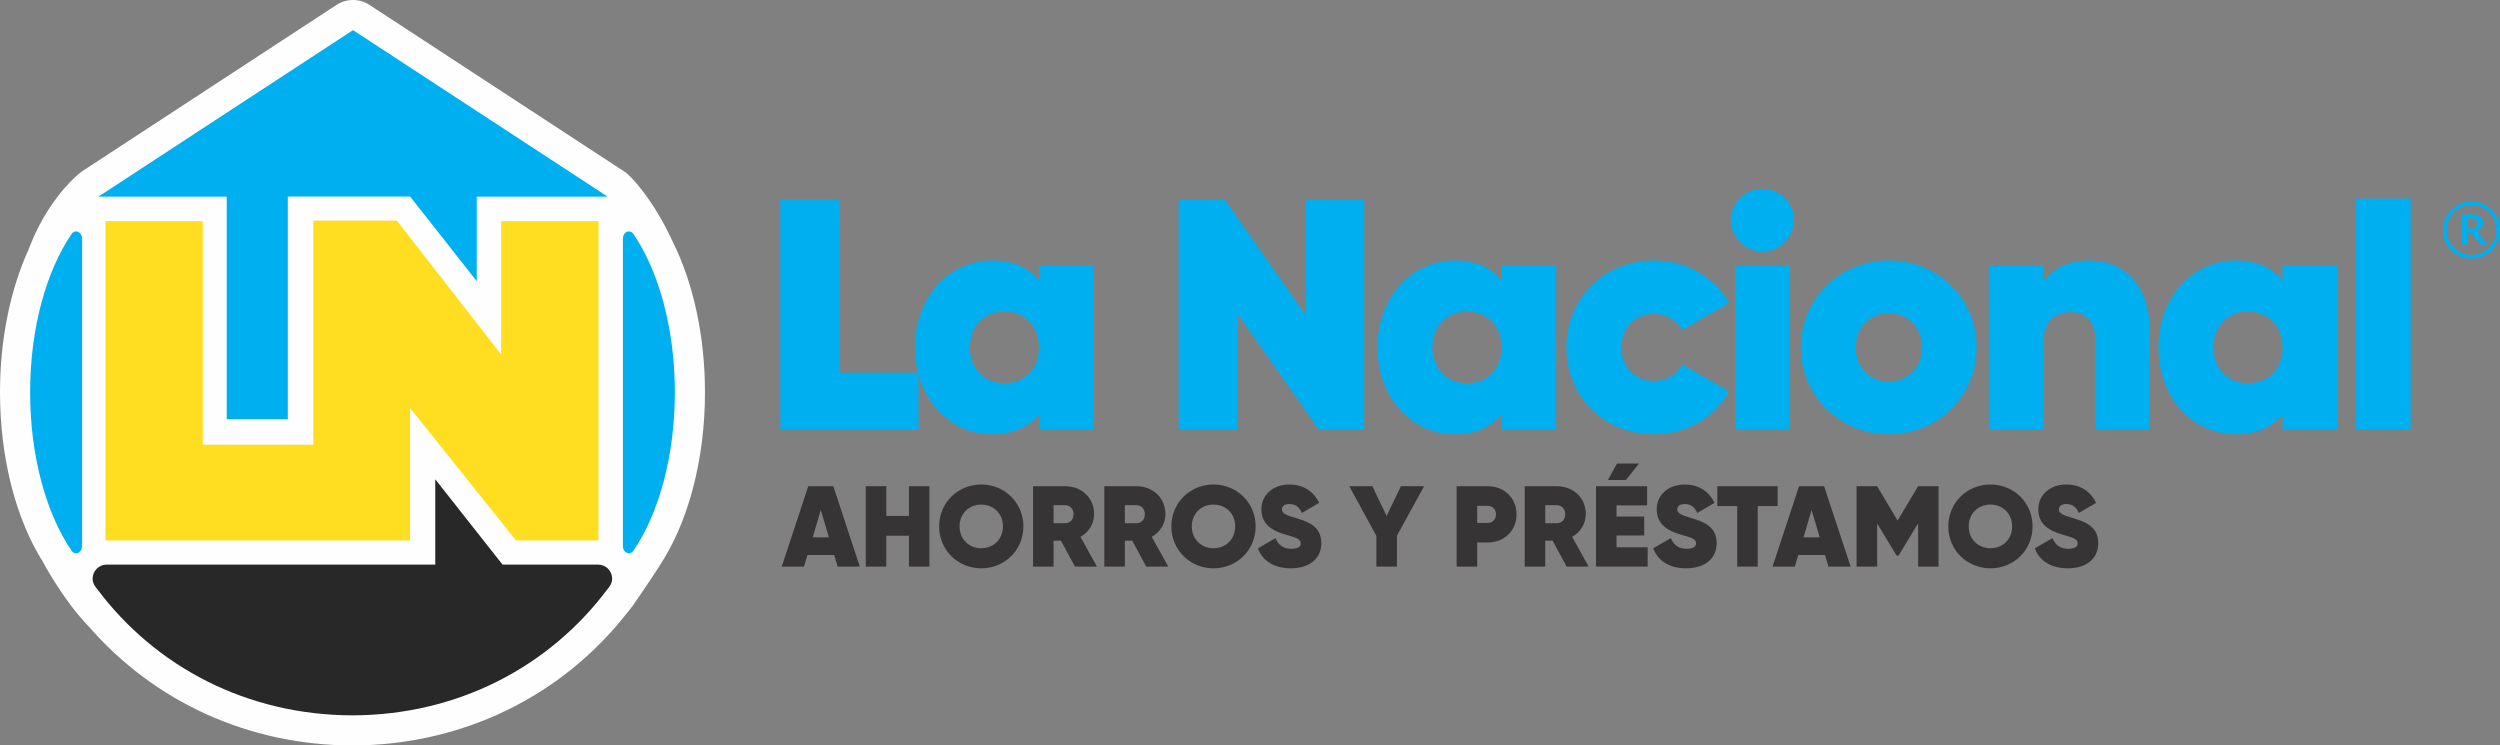 <?xml version="1.0" encoding="UTF-8"?>
<!DOCTYPE svg PUBLIC "-//W3C//DTD SVG 1.1//EN" "http://www.w3.org/Graphics/SVG/1.1/DTD/svg11.dtd">

<svg xmlns="http://www.w3.org/2000/svg" xml:space="preserve" width="100%" height="100%" version="1.1" style="shape-rendering:geometricPrecision; text-rendering:geometricPrecision; image-rendering:optimizeQuality; fill-rule:evenodd; clip-rule:evenodd"
viewBox="0 0 5038.51 1502.43"
 xmlns:xlink="http://www.w3.org/1999/xlink">
 <rect x="0" y="0" width="5038.51" height="1502.43" fill="#808080" stroke="none"/>
 <defs>
  <style type="text/css">
   <![CDATA[
    .fil2 {fill:#FEFEFE;fill-rule:nonzero}
    .fil1 {fill:#373435;fill-rule:nonzero}
    .fil3 {fill:#FFDD21;fill-rule:nonzero}
    .fil4 {fill:#282828;fill-rule:nonzero}
    .fil0 {fill:#00AFEF;fill-rule:nonzero}
   ]]>
  </style>
 </defs>
 <g id="Layer_x0020_1">
  <polygon class="fil0" points="1851.12,751.09 1851.12,865.85 1572.55,865.85 1572.55,401.55 1691.29,401.55 1691.29,751.09 "/>
  <path class="fil0" d="M2093.91 700.02c0,-43.09 -28.51,-72.29 -69.65,-72.29 -41.13,0 -69.64,29.2 -69.64,72.29 0,43.11 28.52,72.31 69.64,72.31 41.14,0 69.65,-29.19 69.65,-72.31zm110.1 -165.8l0 331.63 -110.1 0 0 -30.49c-21.22,25.19 -51.75,39.76 -94.19,39.76 -88.87,0 -155.86,-75.6 -155.86,-175.1 0,-99.48 66.99,-175.11 155.86,-175.11 42.44,0 72.97,14.61 94.19,39.82l0 -30.51 110.1 0z"/>
  <polygon class="fil0" points="2749.48,401.55 2749.48,865.85 2657.97,865.85 2494.12,632.37 2494.12,865.85 2375.4,865.85 2375.4,401.55 2467.59,401.55 2631.43,635.02 2631.43,401.55 "/>
  <path class="fil0" d="M3026.14 700.02c0,-43.09 -28.54,-72.29 -69.65,-72.29 -41.11,0 -69.65,29.2 -69.65,72.29 0,43.11 28.54,72.31 69.65,72.31 41.11,0 69.65,-29.19 69.65,-72.31zm110.08 -165.8l0 331.63 -110.08 0 0 -30.49c-21.22,25.19 -51.75,39.76 -94.2,39.76 -88.87,0 -155.86,-75.6 -155.86,-175.1 0,-99.48 66.98,-175.11 155.86,-175.11 42.44,0 72.97,14.61 94.2,39.82l0 -30.51 110.08 0z"/>
  <path class="fil0" d="M3156.85 700.02c0,-98.82 75.59,-175.11 176.41,-175.11 65.68,0 122.72,33.85 151.25,85.57l-94.2 54.4c-10.61,-19.25 -31.83,-32.51 -57.69,-32.51 -37.15,0 -65.01,27.87 -65.01,67.65 0,39.82 27.86,67.67 65.01,67.67 25.86,0 47.75,-13.26 57.69,-33.15l94.2 54.37c-28.53,52.39 -85.57,86.21 -151.25,86.21 -100.82,0 -176.41,-76.26 -176.41,-175.1z"/>
  <path class="fil0" d="M3496.86 534.21l110.11 0 0 331.64 -110.11 0 0 -331.64zm-8.64 -90.88c0,-34.48 29.19,-63 63.68,-63 34.48,0 63.67,28.52 63.67,63 0,34.5 -29.18,63.68 -63.67,63.68 -34.49,0 -63.68,-29.18 -63.68,-63.68z"/>
  <path class="fil0" d="M3873.44 700.02c0,-41.11 -28.51,-68.98 -67,-68.98 -37.8,0 -66.33,27.87 -66.33,68.98 0,41.13 28.53,68.97 66.33,68.97 38.49,0 67,-27.85 67,-68.97zm-244.08 0c0,-98.82 78.92,-175.11 177.08,-175.11 98.83,0 177.11,76.29 177.11,175.11 0,98.83 -78.28,175.1 -177.11,175.1 -97.5,0 -177.08,-76.26 -177.08,-175.1z"/>
  <path class="fil0" d="M4332.6 667.54l0 198.3 -110.11 0 0 -184.37c0,-35.83 -21.24,-52.42 -49.74,-52.42 -33.82,0 -54.39,20.58 -54.39,60.36l0 176.43 -110.11 0 0 -331.64 110.11 0 0 33.17c18.56,-26.54 51.06,-42.46 92.2,-42.46 68.3,0 122.04,47.11 122.04,142.63z"/>
  <path class="fil0" d="M4600.19 700.02c0,-43.09 -28.54,-72.29 -69.65,-72.29 -41.11,0 -69.65,29.2 -69.65,72.29 0,43.11 28.54,72.31 69.65,72.31 41.11,0 69.65,-29.19 69.65,-72.31zm110.09 -165.8l0 331.63 -110.09 0 0 -30.49c-21.22,25.19 -51.75,39.76 -94.2,39.76 -88.87,0 -155.86,-75.6 -155.86,-175.1 0,-99.48 66.99,-175.11 155.86,-175.11 42.44,0 72.97,14.61 94.2,39.82l0 -30.51 110.09 0z"/>
  <polygon class="fil0" points="4748.41,400.15 4858.51,400.15 4858.51,865.85 4748.41,865.85 "/>
  <path class="fil0" d="M4992.2 449.45c0,-1.64 -0.26,-3.07 -0.79,-4.25 -0.53,-1.21 -1.47,-2.22 -2.79,-3.06 -1.11,-0.72 -2.35,-1.19 -3.72,-1.44 -1.39,-0.24 -3.15,-0.37 -5.33,-0.37l-7.64 0 0 20.56 6.51 0c2.14,0 4.13,-0.19 5.97,-0.63 1.89,-0.4 3.39,-1.14 4.54,-2.15 1.17,-1.02 1.98,-2.21 2.5,-3.54 0.48,-1.32 0.75,-3.03 0.75,-5.11zm21.83 43.44l-15.1 0 -18.83 -23.63 -8.18 0 0 23.63 -10.97 0 0 -60.88 18.54 0c4.17,0 7.47,0.15 9.89,0.47 2.42,0.31 4.86,1.17 7.35,2.6 2.65,1.5 4.59,3.32 5.79,5.44 1.21,2.13 1.8,4.86 1.8,8.18 0,4.44 -1.24,8.07 -3.71,10.92 -2.46,2.83 -5.65,5.04 -9.59,6.64l23.01 26.63zm16.82 -29.26c0,-13.91 -4.87,-25.72 -14.59,-35.52 -9.74,-9.78 -21.49,-14.67 -35.22,-14.67 -13.74,0 -25.5,4.89 -35.22,14.67 -9.74,9.79 -14.61,21.61 -14.61,35.52 0,13.86 4.88,25.71 14.61,35.51 9.72,9.79 21.48,14.7 35.22,14.7 13.74,0 25.49,-4.91 35.22,-14.7 9.72,-9.8 14.59,-21.65 14.59,-35.51zm7.65 0c0,15.87 -5.63,29.43 -16.86,40.67 -11.24,11.24 -24.8,16.87 -40.68,16.87 -15.87,0 -29.44,-5.64 -40.68,-16.87 -11.24,-11.24 -16.88,-24.79 -16.88,-40.67 0,-15.89 5.64,-29.43 16.88,-40.67 11.24,-11.22 24.8,-16.83 40.68,-16.83 15.88,0 29.44,5.61 40.68,16.83 11.24,11.24 16.86,24.78 16.86,40.67z"/>
  <path class="fil1" d="M1670.63 1082.9l-16.43 -55.08 -16.21 55.08 32.64 0zm10.65 35.64l-53.93 0 -6.94 23.38 -44.91 0 53.46 -162 50.46 0 53.46 162 -44.67 0 -6.93 -23.38z"/>
  <polygon class="fil1" points="1873.08,979.92 1873.08,1141.92 1831.89,1141.92 1831.89,1079.67 1786.29,1079.67 1786.29,1141.92 1744.87,1141.92 1744.87,979.92 1786.29,979.92 1786.29,1039.86 1831.89,1039.86 1831.89,979.92 "/>
  <path class="fil1" d="M2021.38 1060.92c0,-25.92 -18.97,-43.97 -43.74,-43.97 -24.76,0 -43.74,18.06 -43.74,43.97 0,25.91 18.97,43.97 43.74,43.97 24.76,0 43.74,-18.06 43.74,-43.97zm-128.67 0c0,-47.68 37.72,-84.47 84.93,-84.47 47.21,0 84.93,36.79 84.93,84.47 0,47.68 -37.72,84.47 -84.93,84.47 -47.21,0 -84.93,-36.79 -84.93,-84.47z"/>
  <path class="fil1" d="M2123.39 1054.44l22.91 0c10.18,0.24 17.35,-7.18 17.35,-18.06 0,-10.64 -7.17,-18.28 -17.35,-18.28l-22.91 0 0 36.33zm14.8 35.18l-14.8 0 0 52.29 -41.42 0 0 -162 64.79 0c32.86,0 58.32,23.38 58.32,56.02 0,19.9 -10.87,36.79 -27.54,46.06l33.33 59.93 -44.43 0 -28.25 -52.29z"/>
  <path class="fil1" d="M2267.06 1054.44l22.92 0c10.18,0.24 17.35,-7.18 17.35,-18.06 0,-10.64 -7.17,-18.28 -17.35,-18.28l-22.92 0 0 36.33zm14.81 35.18l-14.81 0 0 52.29 -41.41 0 0 -162 64.79 0c32.86,0 58.32,23.38 58.32,56.02 0,19.9 -10.87,36.79 -27.54,46.06l33.33 59.93 -44.43 0 -28.25 -52.29z"/>
  <path class="fil1" d="M2489.43 1060.92c0,-25.92 -18.97,-43.97 -43.74,-43.97 -24.76,0 -43.74,18.06 -43.74,43.97 0,25.91 18.97,43.97 43.74,43.97 24.76,0 43.74,-18.06 43.74,-43.97zm-128.67 0c0,-47.68 37.72,-84.47 84.93,-84.47 47.21,0 84.93,36.79 84.93,84.47 0,47.68 -37.72,84.47 -84.93,84.47 -47.21,0 -84.93,-36.79 -84.93,-84.47z"/>
  <path class="fil1" d="M2535.2 1105.12l35.41 -20.6c5.79,13.89 15.75,21.53 31.94,21.53 14.58,0 18.97,-5.32 18.97,-10.87 0,-9.26 -10.64,-12.04 -31.24,-17.83 -25.46,-7.41 -48.14,-20.36 -48.14,-50.67 0,-30.33 24.76,-50.22 56.24,-50.22 26.85,0 48.83,12.72 60.17,37.03l-34.71 20.36c-5.1,-12.04 -13.42,-18.06 -25.22,-18.06 -10.18,0 -15.06,4.86 -15.06,10.65 0,7.18 5.79,11.11 27.78,17.58 25,7.41 51.61,16.67 51.61,50.68 0,32.17 -25,50.68 -61.56,50.68 -35.18,0 -57.63,-16.43 -66.2,-40.26z"/>
  <polygon class="fil1" points="2815.41,1079.66 2815.41,1141.91 2773.98,1141.91 2773.98,1080.13 2719.37,979.91 2765.88,979.91 2794.57,1039.85 2823.5,979.91 2870.02,979.91 "/>
  <path class="fil1" d="M3015.07 1036.62c0,-10.18 -7.18,-17.13 -16.43,-17.13l-21.53 0 0 34.48 21.53 0c9.25,0 16.43,-7.18 16.43,-17.36zm41.42 0c0,33.32 -25.46,56.71 -57.85,56.71l-21.53 0 0 48.59 -41.42 0 0 -162.01 62.94 0c32.39,0 57.85,23.39 57.85,56.71z"/>
  <path class="fil1" d="M3114.3 1054.44l22.92 0c10.18,0.24 17.35,-7.18 17.35,-18.06 0,-10.64 -7.17,-18.28 -17.35,-18.28l-22.92 0 0 36.33zm14.81 35.18l-14.81 0 0 52.29 -41.42 0 0 -162 64.79 0c32.86,0 58.32,23.38 58.32,56.02 0,19.9 -10.88,36.79 -27.54,46.06l33.32 59.93 -44.43 0 -28.24 -52.29z"/>
  <polygon class="fil1" points="3320.7,1103.04 3320.7,1141.91 3216.56,1141.91 3216.56,979.91 3319.54,979.91 3319.54,1018.56 3257.98,1018.56 3257.98,1041.02 3313.75,1041.02 3313.75,1079.2 3257.98,1079.2 3257.98,1103.04 "/>
  <path class="fil1" d="M3332 1105.12l35.4 -20.6c5.79,13.89 15.75,21.53 31.94,21.53 14.57,0 18.97,-5.32 18.97,-10.87 0,-9.26 -10.64,-12.04 -31.24,-17.83 -25.46,-7.41 -48.14,-20.36 -48.14,-50.67 0,-30.33 24.77,-50.22 56.24,-50.22 26.85,0 48.83,12.72 60.17,37.03l-34.71 20.36c-5.1,-12.04 -13.42,-18.06 -25.24,-18.06 -10.17,0 -15.04,4.86 -15.04,10.65 0,7.18 5.79,11.11 27.78,17.58 25,7.41 51.61,16.67 51.61,50.68 0,32.17 -25,50.68 -61.56,50.68 -35.18,0 -57.63,-16.43 -66.19,-40.26z"/>
  <polygon class="fil1" points="3582.61,1019.95 3542.56,1019.95 3542.56,1141.91 3501.15,1141.91 3501.15,1019.95 3461.11,1019.95 3461.11,979.91 3582.61,979.91 "/>
  <path class="fil1" d="M3667.51 1082.9l-16.43 -55.08 -16.21 55.08 32.64 0zm10.64 35.64l-53.91 0 -6.94 23.38 -44.91 0 53.46 -162 50.46 0 53.46 162 -44.67 0 -6.94 -23.38z"/>
  <polygon class="fil1" points="3906.99,1141.92 3865.8,1141.92 3865.8,1054.67 3826.46,1119.69 3822.29,1119.69 3783.17,1054.9 3783.17,1141.92 3741.76,1141.92 3741.76,979.92 3783.17,979.92 3824.38,1049.11 3865.8,979.92 3906.99,979.92 "/>
  <path class="fil1" d="M4055.28 1060.92c0,-25.92 -18.97,-43.97 -43.74,-43.97 -24.76,0 -43.74,18.06 -43.74,43.97 0,25.91 18.97,43.97 43.74,43.97 24.76,0 43.74,-18.06 43.74,-43.97zm-128.68 0c0,-47.68 37.74,-84.47 84.94,-84.47 47.21,0 84.93,36.79 84.93,84.47 0,47.68 -37.72,84.47 -84.93,84.47 -47.21,0 -84.94,-36.79 -84.94,-84.47z"/>
  <path class="fil1" d="M4101.06 1105.12l35.4 -20.6c5.79,13.89 15.75,21.53 31.94,21.53 14.57,0 18.97,-5.32 18.97,-10.87 0,-9.26 -10.64,-12.04 -31.24,-17.83 -25.46,-7.41 -48.14,-20.36 -48.14,-50.67 0,-30.33 24.76,-50.22 56.24,-50.22 26.85,0 48.83,12.72 60.17,37.03l-34.71 20.36c-5.09,-12.04 -13.41,-18.06 -25.24,-18.06 -10.17,0 -15.04,4.86 -15.04,10.65 0,7.18 5.79,11.11 27.78,17.58 25,7.41 51.61,16.67 51.61,50.68 0,32.17 -25,50.68 -61.56,50.68 -35.18,0 -57.62,-16.43 -66.19,-40.26z"/>
  <path class="fil2" d="M1329 1140.62c58.36,-87.78 91.82,-214.87 91.82,-349.91 0,-112.08 -23.04,-218.75 -64.25,-301.97 -37.19,-81.25 -76.83,-123.47 -87.82,-134.21 -4.17,-4.38 -8.9,-8.21 -14.22,-11.18l-509.86 -333.46c-20.2,-13.19 -46.26,-13.19 -66.46,0l-513.19 335.63c-3.42,2.24 -6.43,4.86 -9.24,7.65 -9.97,8.48 -62.18,55.89 -96.85,146.21 -0.44,1.14 -0.78,2.11 -1.17,3.17 -37.1,81.07 -57.76,182.17 -57.76,288.17 0,131.09 31.54,254.68 86.76,342.1l0 0.04c0,0 37.74,71.54 87.03,124.47 1.57,1.68 3.03,3.14 4.44,4.48 132.22,152.94 323.28,240.1 531.93,240.61l0.08 0 0.15 0c220.74,-0.54 421.89,-98.29 554.4,-268.4 0.86,-0.92 1.72,-1.86 2.63,-3.01 1.21,-1.53 2.53,-3.28 3.93,-5.17 0.07,-0.09 0.15,-0.19 0.24,-0.29 2.56,-3 4.24,-5.44 4.94,-6.5 0.54,-0.72 1.07,-1.46 1.57,-2.22l2.69 -4.02c0.13,-0.18 0.22,-0.39 0.33,-0.57 20.44,-29.07 48.01,-71.54 48.01,-71.54 0,0 -0.12,-0.07 -0.15,-0.08z"/>
  <polygon class="fil0" points="198.25,396.34 456.9,396.34 456.9,844.87 580.07,844.87 580.07,396.07 826.51,396.07 960.84,566.71 960.84,396.34 1224.62,396.34 711.44,60.71 "/>
  <polygon class="fil3" points="212.62,445.61 212.62,1089.13 826.38,1089.13 826.38,822.29 1039.88,1089.13 1206.15,1089.13 1206.15,445.61 1010.1,445.61 1010.1,714.51 799.7,444.58 631.38,444.58 631.38,896.18 408.66,896.18 408.66,445.61 "/>
  <path class="fil0" d="M153.35 466.39c-3.29,0 -6.26,1.6 -8.43,4.14 -0.08,0.11 -0.17,0.21 -0.24,0.32 -51.08,74.72 -83.96,190.09 -83.96,319.87 0,129.78 32.87,245.15 83.96,319.89 0.07,0.11 0.15,0.19 0.24,0.32 2.17,2.54 5.14,4.12 8.43,4.12 6.65,0 12.06,-6.43 12.06,-14.37l0 -619.92c0,-7.94 -5.4,-14.37 -12.06,-14.37z"/>
  <path class="fil0" d="M1267.47 466.39c3.29,0 6.26,1.6 8.43,4.14 0.08,0.11 0.17,0.21 0.24,0.32 51.08,74.72 83.96,190.09 83.96,319.87 0,129.78 -32.88,245.15 -83.96,319.89 -0.07,0.11 -0.15,0.19 -0.24,0.32 -2.17,2.54 -5.14,4.12 -8.43,4.12 -6.65,0 -12.06,-6.43 -12.06,-14.37l0 -619.92c0,-7.94 5.4,-14.37 12.06,-14.37z"/>
  <path class="fil4" d="M1205.41 1137.89l-192.6 0 -135.61 -171.92 0 171.92 -166.94 0 -0.17 0 -495.15 0c-15.63,0 -28.29,12.72 -28.29,28.42 0,4.61 1.35,8.79 3.28,12.64l2.7 4.03c1,1.33 1.8,2.76 3.01,3.91 117.86,157.54 302.5,254.3 514.46,254.83l0 0c0.03,0 0.06,0 0.08,0 0.03,0 0.06,0 0.08,0l0 0c211.94,-0.53 396.58,-97.29 514.44,-254.83 1.22,-1.14 2.03,-2.57 3.02,-3.91l2.69 -4.03c1.94,-3.85 3.29,-8.03 3.29,-12.64 0,-15.69 -12.67,-28.42 -28.29,-28.42z"/>
  <polygon class="fil1" points="3276.83,967.36 3240.64,967.36 3258.96,934.14 3303.42,934.14 "/>
 </g>
</svg>
